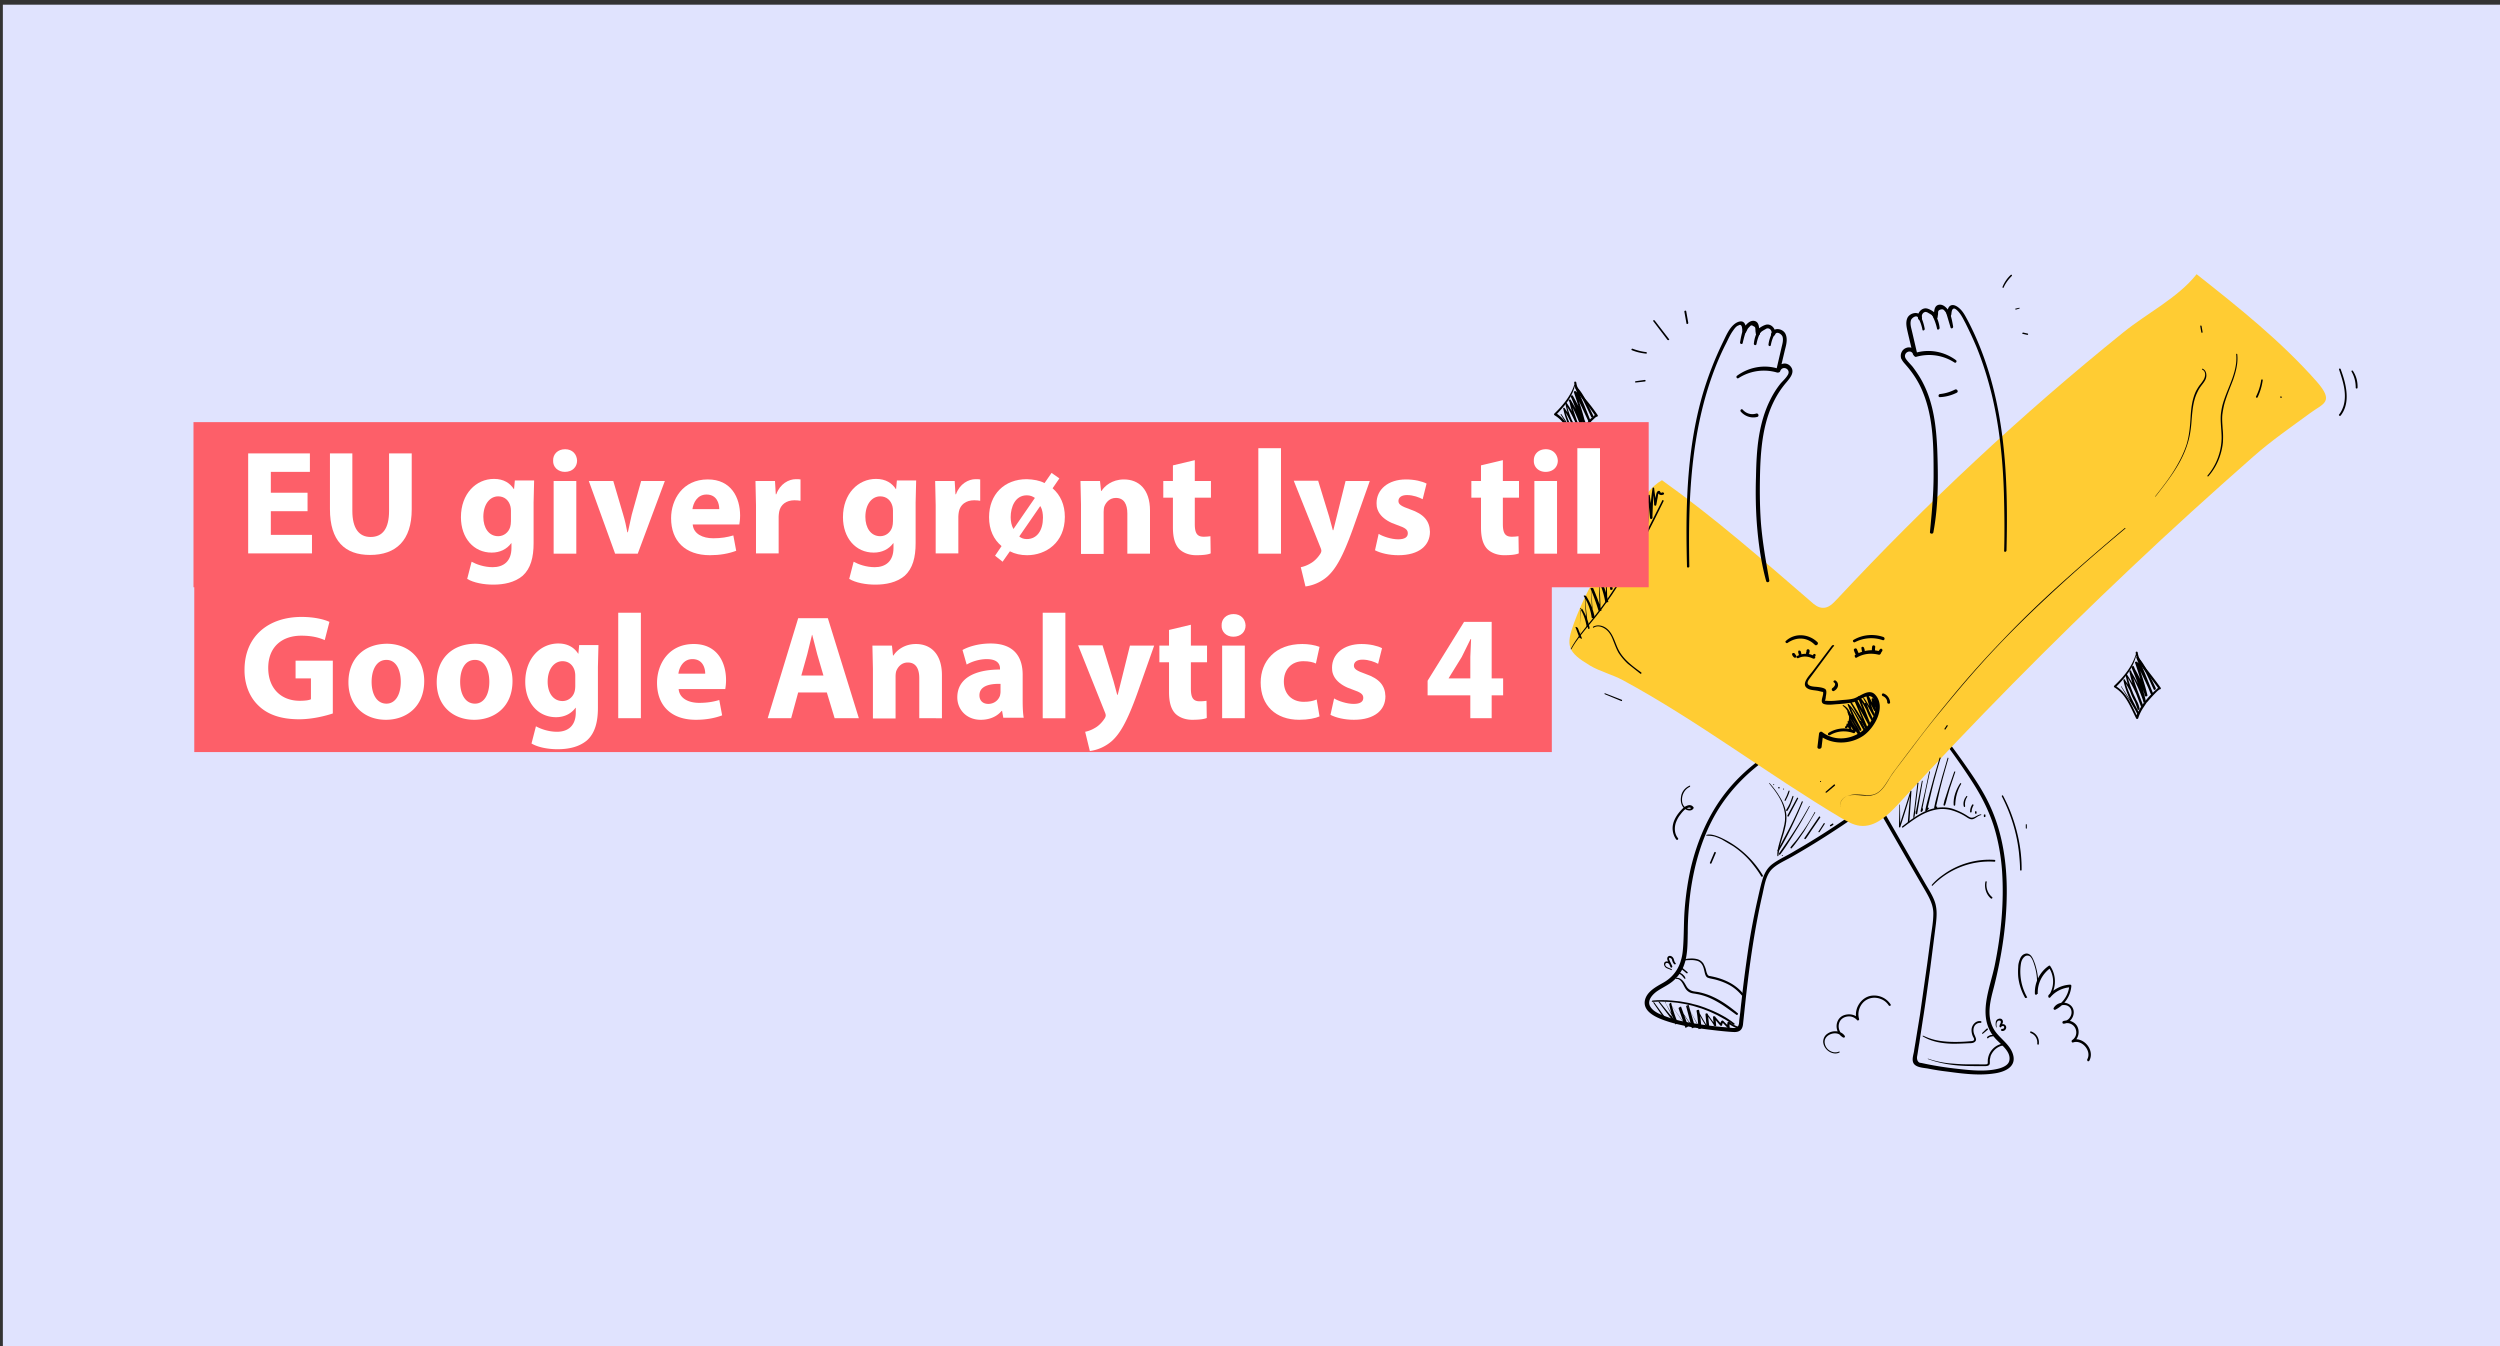 <svg xmlns="http://www.w3.org/2000/svg" viewBox="0 0 960 517" xmlns:v="https://vecta.io/nano"><rect x="0" y="0" width="960" height="517" fill="#333333" stroke="none"/><path fill="#e0e3fe" d="M1.1 1.8h960v515.6H1.1z"/><path d="M736.7 272.3c7.6 9.2 15 19 21.4 29.1 3.2 5.1 5.8 10.4 7.6 16.1 1.7 5.6 2.7 11.3 3.1 17.1.8 12-.4 24.2-2.8 36-1.8 8.9-6.9 19.6-.2 27.7 2 2.5 6.5 5.2 5.8 8.9-.3 1.7-2.1 2.5-3.6 3-5.2 1.5-11.3.8-16.6.2-4.5-.5-9-1.2-13.5-2.2-.2 0-.5-.1-.7-.1-1-.4-1.2-1.6-1-2.6.3-1.6.5-3.3.8-4.9l1.4-9.2c1-6.2 1.8-12.4 2.7-18.7l2.3-18c.3-2.7.5-5.3-.3-8-.8-2.6-2.4-5-3.8-7.4l-18.7-32.5-4.7-8c-.4-.7-1.5-.1-1.1.7l19.5 33.9 5 8.6c1.6 2.8 3.1 5.5 3.1 8.8 0 3.1-.6 6.2-1 9.2l-1.3 9.8-2.8 19.7-1.6 9.8c-.2 1.4-.5 2.9-.7 4.3-.2 1.3-.8 2.9-.4 4.2.6 2.1 3.8 2.2 5.6 2.5 2.5.5 5 .9 7.6 1.2 5.9.8 12.1 1.6 18 .7 3.7-.5 8.4-2.3 7.3-6.9s-6-6.8-7.9-10.9c-2.3-4.8-.9-10.2.4-15.1 3-11.8 4.9-23.9 5-36.1.1-11.7-1.6-23.5-6.6-34.1-2.6-5.6-6.1-10.7-9.6-15.7a265.2 265.2 0 0 0-11-14.6c-1.9-2.4-3.9-4.8-5.8-7.1-.6-.6-1.3.1-.9.6h0zm-17.2 4.8c-10.8-.3-21.4 2.5-31.1 7.1-9.8 4.7-18.8 11.4-25.6 20-6.7 8.5-11 18.5-13.5 29-1.2 5.3-2 10.8-2.4 16.2-.4 5.2-.2 10.4-.7 15.6-.5 5.3-2.7 9.6-7.4 12.3-2.8 1.6-6.6 3.5-7.2 7.1-.7 4.8 6.1 7 9.6 8.1 6.1 1.8 12.4 2.6 18.7 3.3 1.9.2 3.8.4 5.8.5 2.1.1 3.3-.7 3.6-2.8l1.1-10.3c1.5-13.4 3.4-26.7 6.4-39.8.7-3.1 1.2-6.9 3.3-9.3 2-2.2 5.2-3.5 7.8-5a301.35 301.35 0 0 0 17.1-10.5c2.8-1.8 5.5-3.7 8.2-5.6.7-.5 0-1.6-.7-1.1-5.3 3.6-10.6 7.2-16 10.5-2.7 1.7-5.5 3.3-8.2 4.9-2.5 1.5-5.3 2.7-7.7 4.5-2 1.5-3.1 3.6-3.8 5.9-.9 3-1.5 6.1-2.2 9.1-1.4 6.4-2.6 12.8-3.5 19.2-.9 6.2-1.7 12.4-2.4 18.7-.2 1.5-.3 3-.5 4.5l-.3 2.4c-.1 1 0 2.1-.8 2.8-.8.6-2.1.3-3 .2a148.23 148.23 0 0 1-16.3-2.1c-3-.5-5.9-1.3-8.7-2.4-1.9-.7-4.3-1.7-5.4-3.6-1.4-2.3 1-4.8 2.8-6 2.1-1.4 4.5-2.4 6.4-4.2 1.5-1.4 2.7-3.1 3.5-5 1.7-4.1 1.6-8.6 1.7-13 0-5.4.4-10.9 1.1-16.2 1.5-10.5 4.5-20.9 9.9-30.1 10.9-18.4 31.7-31 52.8-33.6 2.5-.3 5-.4 7.5-.4.7.1.7-.9.1-.9h0z"/><path fill="#fc3" d="M695.4 231c1.3 1.2 2.8 2.4 4.6 2.4 2.2.1 3.9-1.7 5.4-3.3 34.2-36.7 70.9-71 110-102.5 9-7.3 20.9-13.2 28.1-22.3 16.2 12.8 32.4 25.7 46.1 41.2 7 8 2.5 8.4-2.6 12.2-7.2 5.3-14.8 10.5-21.8 16.7-15.9 14-31.6 28.2-47 42.8-30.8 29.1-60.5 59.2-89.2 90.5-4 4.3-8.9 9.1-14.8 8.4-2.6-.3-4.9-1.7-7.2-3-28.2-16.8-55-37.3-83.8-52.9-4.1-2.2-8.7-3.3-12.6-5.6-8.7-5.2-9.4-7.6-6.2-16.3 5.6-15.4 15.7-30.4 24.3-44.2 2.5-4.1 5.3-8.3 9.5-10.7 20.3 14.5 38.3 30.3 57.2 46.6z"/><path d="M703.4 248l-7.3 9.7c-1.1 1.5-4.7 4.9-2.1 6.6 1 .7 2.4.7 3.6.9.8.1 1.6.4 2.4.5a.76.76 0 0 1 .4.2c-.6-.3-.3-.2-.3.3 0 1.4-1.5 3.7.5 4.2 1.5.4 3.3.1 4.9 0 1.8-.1 3.7-.3 5.5-.6 2.2-.3 3.8-1.9 5.9-2.4 1.4-.3 2.2.1 2.8 1.5.3.8.5 1.6.5 2.5 0 1.9-.7 3.7-1.6 5.3-3.7 6.5-12.7 9.2-18.9 4.4-.6-.4-1.2.2-1.2.7l-.6 5c-.1 1 1.5 1 1.6 0l.6-5-1.4.6c4.8 3.7 11.7 3.5 16.7.2 4.3-2.9 9-10.9 4.8-15.7-2.4-2.8-5.8.5-8.3 1.3-1.4.4-3 .5-4.4.6-2 .2-4.1.5-6.1.3-.2 0-.7 0-.8-.1.3.3.5-1.1.5-1.4.1-.7.5-2.3-.1-2.9s-2.2-.8-3-.9c-.9-.1-1.9-.1-2.8-.4-2.1-.8-.6-2.4.1-3.4l8.7-11.7c.8-.4-.1-.9-.6-.3h0zm-17-1.1c3.4-2.4 7.5-2.3 10.5.7.6.6 1.6-.4 1-1-3.3-3.2-8.6-3.7-12.1-.5-.5.3.1 1.1.6.8h0zm25.9-.3c3.3-1.7 7.1-2 10.6-.8.8.3 1.1-.9.3-1.2-3.8-1.3-8-.9-11.4 1.1-.6.3-.1 1.2.5.9h0zm.7 5.9c2.6-1.5 5.4-1.8 8.4-1.1.3.1.7-.1.8-.5.1-.3-.1-.7-.4-.8-3.1-.9-6.5-.3-9.3 1.3-.3.2-.4.5-.2.8.1.4.4.5.7.3h0zm-22.4.2c1.8-.9 3.8-.7 5.6.2.3.1.6 0 .8-.2.1-.3.1-.6-.2-.7-2.1-1.3-4.6-1.2-6.7-.1-.6.2-.1 1.1.5.8h0z"/><path d="M711.9 249.7c.2.6.4 1.2.8 1.8.4.7 1.5.1 1.1-.6-.3-.5-.5-1-.7-1.5-.1-.3-.4-.5-.7-.4-.4.1-.6.4-.5.7h0zm2.9-.7c.1.5.1.9.3 1.4s1.1.5 1-.1c0-.5-.1-1-.3-1.5-.1-.3-.4-.5-.7-.4-.2 0-.4.3-.3.6h0zm4.1-.6c-.1.5-.1 1-.1 1.5a.65.65 0 0 0 .6.6.65.65 0 0 0 .6-.6h0c0-.5 0-1 .1-1.5a.65.65 0 0 0-.6-.6c-.4 0-.6.3-.6.6h0zm3 .9c-.2.3-.4.5-.6.8s-.1.7.2.8c.3.2.7.1.8-.2.2-.2.3-.5.5-.7.1-.3.1-.6-.2-.8-.2-.2-.5-.1-.7.1h0zm-33.7 2.2c.2.4.5.8.8 1 .2.1.5.1.7-.1s.1-.5 0-.7h0c0-.1-.1-.1-.1-.2l-.2-.2h0s0-.1-.1-.1c0-.1-.1-.2-.1-.2-.2-.3-.5-.3-.8-.2-.2.1-.3.4-.2.7h0zm2.3-1.1c.1.5.2.9.4 1.4.2.2.5.3.7.2.1-.1.2-.2.2-.4 0-.5-.2-1-.3-1.4-.1-.3-.4-.4-.7-.4-.2 0-.3.3-.3.6zm3.2-.5c0 .2 0 .4-.1.6-.2.3-.1.6.2.8s.6.1.8-.2c0 0 0-.1.1-.1.1-.3.2-.7.2-1.1a.65.65 0 0 0-.6-.6c-.4 0-.6.3-.6.6h0zm3 2.3c.3 0 .5-.3.5-.6a.47.47 0 0 0-.5-.5c-.3 0-.5.3-.5.6a.47.47 0 0 0 .5.5zm7.6 9.9c.9.6 0 1.7-.6 2.1-.3.2-.4.6-.2.9s.6.4.8.2c.8-.4 1.4-1.2 1.5-2a2.03 2.03 0 0 0-1-2c-.2-.1-.5 0-.7.2-.1.2 0 .5.2.6h0zm-1.6 20.2c2.7-1.6 6-1.9 9-.8.7.3 1-.9.3-1.1a11.26 11.26 0 0 0-9.8 1c-.3.2-.3.5-.2.8.1.1.4.2.7.1h0zm20.3-15c1 .4 1.7 1.3 1.7 2.4 0 .7 1.2.7 1.1 0-.1-1.5-1.1-2.9-2.5-3.4-.7-.2-.9.8-.3 1h0zm7.7 50.5c3.6-2.7 7.3-5.6 11.8-6.7 2.2-.6 4.5-.6 6.8 0 2.1.6 4.1 1.5 5.9 2.7.9.6 1.8 1.1 2.8.6.9-.4 1.7-1.2 2.7-1.4.2 0 .1-.3 0-.3-.9.1-1.6.6-2.4 1-.4.2-.8.3-1.2.3-.6 0-1.1-.4-1.6-.7-1.8-1.2-3.8-2.1-5.9-2.8-4.4-1.2-8.9 0-12.7 2.3-2.3 1.3-4.3 2.9-6.4 4.5-.3.3 0 .6.2.5h0z"/><path d="M729.4 308.9l-.2 8.6c0 .3.4.3.5.1l1.1-3.4 1.1-3.5 2.1-6.9h-.4l-1 11.9c0 .4.5.4.6 0l.8-11.9c0-.2-.3-.2-.4 0l-2.2 6.9-1.1 3.4-1.1 3.5.5.1-.1-8.6c0-.1-.1-.1-.1-.1-.1-.2-.1-.2-.1-.1zm6.9-8.2l-.8 6.6-.4 3.4c-.1 1.1-.4 2.2-.4 3.2 0 .1.1.2.2.2s.2-.1.2-.2c.3-1 .3-2.2.4-3.3l.4-3.3.8-6.7c-.1 0-.4 0-.4.1h0z"/><path d="M738 299.9l-2.4 12.4.6.1c0-.2 0-.5-.1-.7 0-.3-.5-.4-.5 0v.7c0 .3.5.4.6.1l2.1-12.5c.1-.2-.3-.3-.3-.1h0zm2.8-3.5l-1.6 7.5-1.7 7.5c0 .2.1.4.2.4s.2 0 .3-.1c.3-.3.5-.7.4-1.1 0-.4-.6-.4-.6 0 0 .2-.1.5-.3.6l.5.3 1.5-7.6 1.6-7.6c.1-.1-.3-.2-.3.1h0zm4-5.4c-1.6 5.2-3 10.3-4.4 15.6-.4 1.5-.8 3-1.1 4.5-.1.3.3.6.6.3l.7-.8c.1-.1.1-.3 0-.4s-.3-.1-.4 0l-.8.7.6.3c1.2-5.3 2.4-10.5 3.9-15.7.4-1.5.9-3 1.3-4.4.1-.2-.3-.3-.4-.1h0zm3.1 0c-1.5 4.9-2.9 9.9-4.2 14.9-.4 1.4-.7 2.8-1 4.3 0 .2.1.3.2.4.4.1.8-.1 1-.5.2-.3-.3-.6-.5-.3-.1.1-.2.2-.3.2l.2.4 1.7-7.5c.6-2.5 1.3-5 2-7.5l1.2-4.2c0-.1 0-.2-.1-.2-.1-.1-.1-.1-.2 0h0zm2.5 5.4l-2.2 6.3-1 3.1c-.4 1.1-.7 2.1-.9 3.2 0 .2.1.3.2.4.2 0 .3-.1.4-.2.4-1 .6-2.2.9-3.2l.9-3.2 2.1-6.3c.2-.3-.3-.4-.4-.1h0zm2.3 4.4c-1.6 2.4-2.7 5.4-2.5 8.3 0 .2.2.3.3.3.2 0 .3-.1.3-.3.1-2.9.8-5.6 2.3-8.1.1-.2-.3-.4-.4-.2h0zm2.4 4.9c-.9 1.1-1.4 2.6-1 4 .1.3.6.2.5-.1-.2-1.3.1-2.6.8-3.6.2-.2-.1-.5-.3-.3h0zm2.2 3.3c-.5.8-.8 1.7-.8 2.7 0 .2.1.3.3.3.1 0 .3-.1.3-.3 0-.9.3-1.7.7-2.4.1-.1 0-.3-.1-.4s-.3 0-.4.1h0 0zm1.1 2.9v.3c0 .2.2.3.3.3h.1c.1 0 .1 0 .1-.1l.1-.1v-.2-.3c0-.2-.1-.3-.3-.3h-.1c-.1 0-.1 0-.1.1l-.1.1c.1.1 0 .2 0 .2h0zm3.4 1.1v.5c0 .1 0 .2.1.2.1.1.3.1.4 0s.1-.1.1-.2v-.5c0-.1 0-.2-.1-.2-.1-.1-.3-.1-.4 0-.1 0-.1.1-.1.2h0zm-82.4-12.1c2.4 2.9 4.8 6.1 5.7 9.9.5 1.9.5 3.9.1 5.8s-.9 3.8-1.5 5.6c-.6 2.1-1.3 4.2-1.2 6.4 0 .1.1.2.2.2s.2-.1.2-.2c.2-2 .6-4 1.2-5.9s1.2-3.8 1.6-5.8c.4-1.9.4-3.8 0-5.6s-1.2-3.6-2.2-5.2c-1.1-1.9-2.4-3.6-3.9-5.3-.1-.3-.3-.1-.2.1h0z"/><use href="#B"/><path d="M691.9 307.8c-2.1 5-4.5 9.9-7.1 14.6-.7 1.4-1.5 2.7-2.2 4-.1.1 0 .3.1.4s.3 0 .4-.1c2.8-4.7 5.2-9.7 7.4-14.6l1.8-4.2c-.1-.2-.4-.3-.4-.1h0zm2.8 1.8c-2.7 4.9-5.7 9.7-8.9 14.3l-2.7 3.9c-.2.3.3.6.5.3 1.7-2.2 3.2-4.6 4.7-7s3-4.8 4.3-7.2c.8-1.4 1.6-2.8 2.3-4.2.2-.1-.1-.3-.2-.1h0zm2.1 2.3a79.19 79.19 0 0 1-4.2 6.9l-2.4 3.3c-.8 1.1-1.8 2.1-2.6 3.2-.2.3.2.7.4.4.9-1 1.7-2.1 2.5-3.2l2.3-3.3 4.2-7.1c.1-.3-.1-.4-.2-.2h0zm1.7 1.7l-2.8 4.1-2.8 4.1c-.2.3.3.6.5.3 1-1.3 1.8-2.7 2.8-4.1l2.8-4.1c0-.3-.4-.5-.5-.3h0zm1.8 2.6l-2 3.1c-.2.2.2.4.4.2l2-3.1c.1-.3-.3-.5-.4-.2zm3.3.1l-.8.5c-.1 0-.1.1-.1.2v.2c0 .1.1.1.2.1h.2l.8-.5c.1 0 .1-.1.1-.2 0-.2 0-.3-.2-.4 0 0-.1 0-.2.1h0zm-13.6-9.8l-3.6 6.6c-.2.4.3.7.5.3l3.5-6.6c.3-.4-.2-.7-.4-.3h0z"/><path d="M688.3 305.8l-1 2.7c-.4.9-.9 1.7-1.4 2.5-.1.1 0 .3.1.4s.3 0 .4-.1c.5-.8 1-1.7 1.3-2.6.4-.9.7-1.8 1-2.8 0-.1 0-.2-.2-.3-.1 0-.2.1-.2.2h0zm-1.5-2.1c-.4 1.2-.9 2.4-1.5 3.5-.1.1 0 .3.1.3.1.1.2 0 .3-.1.6-1.1 1.2-2.4 1.5-3.6 0-.1 0-.2-.1-.2-.2 0-.3 0-.3.1h0z"/><use href="#B" x="0.5" y="-25.5"/><path d="M683.1 302.8c.1 0 .3-.1.3-.3 0-.1-.1-.3-.3-.3-.1 0-.3.1-.3.3.1.2.2.3.3.3z"/><use href="#B" x="-3.3" y="-27.2"/><path d="M706.6 309.7c-.2-1.2.4-2.4 1.3-3.2 1-.9 2.4-1.2 3.7-1.2 2.1-.1 4.3.4 6.4.2 4.1-.2 6.1-4.2 8-7.3 1.4-2.1 3-4.1 4.5-6.1l5-6.6a320.95 320.95 0 0 1 10.2-12.9c6.8-8.3 13.8-16.5 21.2-24.3 7.2-7.6 14.8-14.9 22.5-22s15.6-14 23.7-20.8c1-.8 2-1.7 3-2.5.2-.1-.1-.4-.2-.2-8.1 6.8-16.2 13.8-24.1 20.9s-15.6 14.5-22.9 22.2c-7.5 7.8-14.6 15.8-21.4 24.2-7 8.5-13.6 17.3-20.2 26.1-1.3 1.7-2.3 3.6-3.5 5.3s-2.6 3.2-4.7 3.7c-.9.1-1.9.2-2.8.1-1.2-.1-2.4-.2-3.5-.2-2.1 0-4.4.4-5.6 2.3-.5.7-.7 1.6-.6 2.5-.1 0 .1-.1 0-.2h0zm121.1-119c4.6-5.9 9.4-11.9 11.9-19 .6-1.7 1.1-3.5 1.4-5.3a49.54 49.54 0 0 0 .6-5.4c.3-3.5.6-7.2 2.2-10.4.4-.9.9-1.7 1.5-2.5s1.3-1.6 1.7-2.6c.5-1.3.3-3.3-1.2-3.9-.2-.1-.3.2-.2.3 1.6.7 1.3 2.7.6 3.9-.5.8-1 1.5-1.6 2.2-.5.7-.9 1.4-1.3 2.1-1.5 3.1-1.9 6.6-2.1 9.9-.2 3.6-.5 7.1-1.5 10.5-1.1 3.5-2.8 6.8-4.7 9.9-2.2 3.6-4.8 6.9-7.4 10.2 0 .1.1.2.1.1h0zm17.2-65.4l.4 2.3c0 .1.2.2.3.2s.2-.2.2-.3l-.4-2.3c0-.1-.2-.2-.3-.2-.2 0-.2.2-.2.3zm13.8 10.7c.6 6.2-2.7 11.8-4.6 17.4-.5 1.4-.9 2.9-1.1 4.3-.3 1.6-.3 3.3-.2 4.9.1 1.9.3 3.7.3 5.6-.1 5.3-2 10.4-5.4 14.4-.2.2.1.5.3.3 3.2-3.6 5.1-8.2 5.6-13 .1-1.8.1-3.5-.1-5.3-.1-1.8-.3-3.6-.1-5.5.2-1.5.5-3.1.9-4.5.9-3 2.1-5.8 3.2-8.7 1.1-3.2 2-6.5 1.6-9.9-.1-.2-.4-.2-.4 0h0zm9.6 9.9c-.3 2.2-1 4.4-2 6.4a.34.34 0 0 0 .6.3c1-2.1 1.7-4.4 2-6.7 0-.2-.5-.3-.6 0zm7.6 6.9c.1 0 .3-.1.3-.3 0-.1-.1-.2-.3-.3-.1 0-.3.1-.3.3 0 .1.1.2.3.3zM747.1 280l.8-1.2c.1-.1 0-.3-.1-.3-.1-.1-.3 0-.3.1l-.8 1.2c-.1.1 0 .3.1.3.1.1.2.1.3-.1h0zm-39.4-8.9c1.2.9 2.1 2.2 2.3 3.7s-.3 3.1-1.4 4.2c-.4.4.2.9.6.6 1.2-1.3 1.8-3.1 1.5-4.9-.3-1.7-1.3-3.1-2.8-3.9-.3-.2-.4.1-.2.3h0z"/><path d="M709.1 278.3c.4.7.8 1.4 1.4 2.1.2.3.6 0 .5-.3-.2-1-.6-1.9-.9-2.9l-.5.2c.9 1.1 1.6 2.3 2.4 3.5.2.3.8.1.7-.3-.5-1.4-1.1-2.7-1.8-4l-.6.4 3.3 5.3c.1.2.4.2.5.1.1 0 .1-.1.1-.1.4-.7-.1-1.6-.4-2.2-.4-.8-.8-1.5-1.3-2.2-.9-1.5-1.9-2.9-2.4-4.6l-.5.3c1.7 2.2 3.2 4.5 4.6 6.9l.6-.4-2.5-4.7-2.3-4.9-.4.2c2.7 2.7 4 6.5 6 9.7.1.2.4.2.6.1s.2-.4.1-.5l-1.5-3c-.2-.4-.8-.1-.6.4.5 1 .9 2 1.4 3l.7-.4c-2.3-3.1-3.6-6.9-6.4-9.6-.2-.2-.5 0-.4.2.7 1.7 1.3 3.4 2 5 .8 1.7 1.7 3.3 2.6 4.9.1.2.3.2.5.1s.2-.3.1-.5c-1.4-2.4-3-4.7-4.7-6.9-.2-.3-.7-.1-.6.2.4 1.5 1.3 2.9 2.1 4.2.4.7.8 1.3 1.2 2 .2.4.4.7.5 1.1.1.3.4.8.2 1.1h.7c-1.1-1.8-2.3-3.5-3.4-5.3-.1-.2-.3-.2-.5-.1s-.2.3-.1.5c.6 1.3 1.2 2.6 1.7 3.9l.6-.4c-.8-1.2-1.6-2.4-2.5-3.4-.2-.3-.6.1-.4.3.4.9.5 1.9.8 2.8l.5-.3c-.5-.6-1-1.2-1.4-1.8-.1-.1-.2-.1-.3-.1 0 .1-.1.3 0 .4h0zm-74.6 106.4c8.6-.5 17.2 1.2 24.9 5.1 2.1 1.1 4.2 2.3 6.2 3.7.3.2.7-.3.4-.5-3.4-2.7-7.4-4.6-11.4-6.1-4.1-1.5-8.4-2.4-12.7-2.7-2.4-.2-4.9-.2-7.3 0-.4.1-.4.6-.1.5h0z"/><path d="M634.9 385.1l4.1 6c.2.3.8 0 .5-.3l-4.3-5.9c-.1-.2-.4 0-.3.2h0zm2-.3l5.3 7c.2.3.7-.1.5-.4l-.9-1.4c-.1-.2-.6-.1-.4.2a11.94 11.94 0 0 0 .8 1.6l.6-.3-5.5-6.8c-.2-.3-.5-.1-.4.1h0z"/><path d="M639.4 384.9l4.1 8c.2.4.8.1.7-.3-1-2.5-1.9-5-2.5-7.6l-.5.2 6.3 9c.2.3.8.1.7-.3l-2.7-7.4-.6.3c1.5 2.8 3.2 5.3 5.2 7.7.3.3.8 0 .7-.4l-2.4-8.3-.5.2 2.3 4.5 2.4 4.4c.1.2.4.2.5.1s.2-.2.2-.3a40.62 40.62 0 0 0-.9-7l-.6.3c1.1 2.4 2.4 4.7 3.9 6.9.2.3.8.2.7-.2l-.6-5.5-.6.3c1.1 1.4 2.2 2.9 3.1 4.4.2.3.8.2.7-.2l-.3-3.3-.7.3c.8 1.1 1.7 2.1 2.6 3.1.2.2.4.2.6 0 0 0 .1-.1.1-.2.1-.5.3-.9.5-1.3l-.6.1 2.3 2.4c.2.2.4.1.6 0 .1-.1.1-.2.1-.4-.1-.6-.1-1.1.1-1.7l-.7.2c1.2 1 2.6 1.7 4.2 2.2.2 0 .4-.1.4-.3s-.1-.4-.3-.4c-1.4-.4-2.7-1.1-3.8-2-.2-.2-.4-.1-.6 0 0 0-.1.1-.1.2-.2.7-.2 1.4-.1 2.1l.7-.4-2.3-2.3c-.2-.2-.4-.1-.6 0l-.1.1c-.3.5-.5 1-.6 1.5l.7-.2-2.6-3.1c-.2-.1-.4-.1-.6 0-.1.1-.1.2-.1.3l.3 3.3.7-.2-3.2-4.4c-.2-.3-.7-.2-.7.2l.5 5.5.7-.2c-1.5-2.2-2.8-4.5-4-6.8-.2-.4-.7-.1-.6.3.4 2.3.6 4.6.7 6.9l.7-.2-2.5-4.3-2.4-4.4c-.1-.3-.6-.1-.5.2l2.2 8.4.7-.4c-2-2.3-3.8-4.8-5.2-7.5-.2-.3-.7-.1-.6.3l2.6 7.4.7-.3c-2.2-3-4.4-5.9-6.4-8.9-.1-.1-.2-.2-.4-.1-.1.1-.1.2-.1.3.5 2.6 1.3 5.2 2.4 7.7l.6-.4-4.4-7.8c0-.7-.3-.5-.2-.3h0zm6.5-16c.4 0 .9 0 1.3-.1.5-.1 1-.1 1.5-.1 1-.1 1.9 0 2.8.2s1.6.7 2.1 1.5.7 1.7.9 2.6c.2.8.4 2 1.2 2.4.5.2.9.3 1.4.4l1.4.3c1.9.5 3.6 1.1 5.3 2 1.9 1 3.6 2.4 5 4.1.4.4 1-.2.6-.6-2.5-3.1-6-5-9.8-6.1-1-.3-2-.5-3-.7-.3 0-.5-.1-.7-.3s-.3-.4-.4-.7c-.2-.4-.3-.9-.4-1.3-.2-.9-.6-1.7-1-2.5-.5-.7-1.2-1.3-2.1-1.6-1-.3-2.1-.4-3.2-.3-.5 0-1.1.1-1.6.2-.5 0-1.1.2-1.6.3-.1 0-.2.2-.1.3.3-.1.3 0 .4 0h0z"/><path d="M643.7 375.9c1.9-.1 2.6 2.2 3.4 3.5.4.7 1 1.3 1.8 1.7s1.7.4 2.6.6c3.7.6 7 2.3 10.1 4.3 1.8 1.2 3.4 2.4 5.2 3.7.3.2.8-.3.5-.6-2.9-2.4-6-4.7-9.5-6.3-1.7-.8-3.5-1.4-5.4-1.8-.9-.2-1.8-.2-2.7-.5-.8-.3-1.6-.9-2-1.6-.5-.8-.9-1.7-1.6-2.4-.6-.6-1.4-1.1-2.3-1-.4 0-.5.5-.1.4h0zm94.7 22.1c3.5 2.1 7.5 2.7 11.5 2.8 2.1 0 4.1-.1 6.1-.2.8 0 1.8 0 2.4-.6.8-.7.2-1.6-.1-2.4-.5-1-.7-2.3-.2-3.4.4-.9 1.4-1.5 2.4-1.4.5 0 .5-.7 0-.7-1.8-.2-3.2 1.4-3.4 3-.1 1 .1 2 .5 2.9.2.4.6.9.4 1.4-.2.3-.8.4-1.1.4-2 .2-4 .3-6 .3s-4-.1-5.9-.4c-2.2-.3-4.4-1-6.5-2-.1 0-.2 0-.2.1s0 .2.1.2h0zm2 8.7c4.6 1.7 9.3 2.4 14.1 2.6 2.4.1 4.9.1 7.4.1.9 0 2.1 0 2.2-1.1v-1.4l.3-1.4c.8-2 2.5-3.6 4.6-4 .4-.1.2-.7-.2-.7-2.8.6-4.9 2.8-5.4 5.6-.1.4-.1.8-.1 1.2v.7c-.1.3-.4.4-.7.4-1.2.1-2.4 0-3.6 0h-3.6c-2.4 0-4.7-.2-7.1-.4a37.02 37.02 0 0 1-8-1.8s-.1.1.1.2h0zm21.1-9.8l1.8-1.5c.1-.1.1-.3 0-.4s-.3-.1-.4 0c-.6.5-1.1 1.1-1.7 1.6-.1.1-.1.3 0 .4 0 0 .2 0 .3-.1h0zm1.9 1.8h0s.1 0 .1-.1l.1-.1c.1-.1.2-.1.3-.2.2-.1.3-.2.5-.2.4-.1.8-.2 1.2-.2.1 0 .2-.1.2-.2s-.1-.2-.2-.2c-.5-.1-.9-.1-1.4 0l-.6.3c-.1.1-.2.1-.3.2l-.1.1c-.1 0-.1.1-.1.1-.1.1.1-.1 0 0s-.1.3 0 .4.2.2.3.1h0zm-118.8-24.9c.4.2.9.5 1.2.8.2.2.4.4.5.6h0l.1.1.2.2c.1.1.2.2.2.3.2.2.5 0 .4-.2-.1-.3-.2-.5-.4-.8l-.6-.6c-.4-.4-1-.6-1.5-.8-.1 0-.3 0-.3.2 0 0 .1.2.2.2zm1.2-1.6l1.8 1.5c.1.1.3.1.4 0s.1-.3 0-.4l-1.8-1.5c-.1-.1-.3-.1-.4 0-.1.2-.1.3 0 .4zm-3.9 0c-.5-.3-1.1-.5-1.7-.8-.4-.2-.9-.7-.7-1.2.1-.5.7-.5 1.1-.3.5.3.7.9.9 1.4l.7-.2-1-2.1c-.1-.2-.6-1.2 0-1.2.2 0 .4.2.6.3a1.08 1.08 0 0 1 .3.7c.2.6.4 1.1.9 1.5.3.2.7-.3.4-.5-.5-.4-.5-1.2-.8-1.8s-1-1.1-1.7-.9c-.8.3-.8 1.2-.5 1.8.2.4.4.8.5 1.2l.6 1.3c.2.4.8.1.6-.4-.3-.7-.6-1.4-1.3-1.7-.6-.2-1.4-.2-1.7.4s0 1.3.5 1.8c.6.5 1.5.6 2.1 1 .3.1.4-.2.2-.3h0z"/><path d="M766.7 394.4c-.1-.7-.2-2 .6-2.4.1-.1.3-.1.4-.1h.2c.1 0 .1 0 .2.1.1 0 .2.1.2.2v.5c-.2.5-.5.9-.5 1.4 0 .2.1.3.3.4.2 0 .3 0 .4-.2 0 0 .1-.1 0-.1 0 0 .1 0 .1-.1h0c.1 0 .1 0 .2-.1-.1 0 0 0 .1 0h.1.1.1.1 0s.1 0 .1.1h0s.1 0 .1.1h0l.1.1v.2c0 .1-.1.2-.1.3-.1.2-.3.3-.6.3-.2-.1-.4.1-.5.3s.1.4.3.5c1.1.2 2.1-1 1.5-2-.4-.7-1.3-.8-2-.4l-.3.3.7.2c0-.5.4-.9.5-1.4a1.3 1.3 0 0 0-.5-1.3c-.4-.2-.9-.2-1.3 0a1.44 1.44 0 0 0-.9 1.1c-.1.7-.1 1.3.1 2 0 .2.3.2.2 0h0zm-111.3-73.5c1 0 2 .1 2.9.3 1 .3 1.9.7 2.8 1.1l4.4 2.6c2.8 1.9 5.4 4.2 7.5 6.9 1.2 1.5 2.3 3 3.3 4.7.1.2.3.2.5.1s.2-.3.1-.5c-3.7-6.1-9-11-15.4-14.1a18.77 18.77 0 0 0-3-1.2c-1-.3-2.2-.5-3.2-.2-.1 0-.1.1-.1.2.1.1.1.1.2.1h0zm86.7 19.2c6.2-6.4 14.9-9.8 23.8-9.2.4 0 .4-.7 0-.7-6.9-.5-14.1 1.6-19.7 5.7-1.6 1.1-3.1 2.4-4.4 3.9-.1.2.2.5.3.3zm20.3-1.5c-.5 2.3.3 4.9 2.1 6.4.3.3.8-.2.5-.5-1.7-1.4-2.5-3.6-2.1-5.8.1-.3-.4-.4-.5-.1h0zm-104.1-11.3l-1.7 4c-.1.3.4.5.6.2l1.7-4c0-.3-.4-.5-.6-.2h0zm-9.6-109.9c-.5-25.5.5-51.6 9.7-75.6 1.3-3.4 2.8-6.8 4.5-10.1.8-1.6 1.5-3.2 2.5-4.6.5-.7 1.2-1.8 2.1-2.1.5-.2.7-.5 1.2.1.3.4.3 1.6.4 2 .1.6 1.1 1.1 1.4.4l.6-1.2c.2-.3.5-.6.8-.9.4-.5.8-.6 1.3-.2 1 .4.8.7.9 1.7 0 .5.1.9.2 1.4.2.8 1.5.6 1.5-.2 0-.5 1.6-1.4 2-1.6.3-.2.6-.4.9-.4 1.1-.1 1.9 1.2 1.5 2.1l1.4.4c.5-1.7 2.6-.3 2.9.7.4 1.4-.1 2.9-.4 4.2l-2 8.6c-.1.4.2.8.6.9s.8-.1.9-.5c.9-2.4 4.3-.7 2.9 1.5-.7 1.2-1.8 2.2-2.7 3.2a33.88 33.88 0 0 0-4.1 6.5c-2.2 4.4-3.5 9.2-4.3 14.1-.8 5.1-1 10.2-1.1 15.3-.2 6.3-.1 12.6.4 18.9.6 7.1 1.6 14.2 3.5 21.1.2.8 1.4.5 1.2-.3-1.3-7.3-2.6-14.6-3.2-22-.5-6.8-.5-13.6-.3-20.5.4-11.9 2-24.1 10.1-33.5 1.5-1.8 3.5-4.1 1.4-6.3-1.8-1.8-4.5-.7-5.3 1.5l1.4.4 1.9-8c.5-1.9 1.1-4.1.3-6-.9-2.3-4.8-3-5.6-.2-.3.9 1.1 1.3 1.4.4.8-2-1.3-4.5-3.4-3.9-1.2.3-4 1.9-3.9 3.4l1.5-.2c-.3-1.6.1-4.4-2.2-4.7-1.9-.2-3.6 2-4.3 3.6l1.4.4c-.1-1.1-.2-2.7-1-3.4-.9-.8-2.3-.2-3.1.3-2.5 1.7-3.7 4.9-5 7.5a129.91 129.91 0 0 0-7.7 19.9c-3.9 13.5-5.5 27.5-6 41.4-.3 8.2-.2 16.4 0 24.6-.1.6 1 .6.9-.1h0zm61.7 52.3l6.4 10.9c.2.3.8.1.7-.3-1.6-3.9-3.3-7.8-5-11.6l-.4.5a1.21 1.21 0 0 1 .7.7c.2.4.4.8.7 1.2.5.8.9 1.7 1.4 2.5l2.7 5c.2.4 1 .1.8-.3l-4.3-10.7-.6.3c2.3 2.4 3.6 5.5 5 8.5l.7-.4c-1-1.8-1.8-3.8-2.4-5.8a.55.55 0 0 0-.5-.3.55.55 0 0 0-.3.5c.6 2.1 1.4 4.2 2.5 6 .3.5.9.1.7-.4-1.4-3-2.9-6.1-5.2-8.5-.2-.2-.7 0-.6.3l4.2 10.7.8-.3-3-5.4-1.5-2.7c-.4-.7-.7-1.5-1.5-1.7-.3-.1-.5.3-.4.5l4.9 11.5.6-.4-6.7-10.7c-.1-.1-.2-.1-.3-.1-.1.3-.1.4-.1.5h0z"/><path d="M715.4 267.9c.2.6.5 1.1.9 1.7.3.6.6 1.1 1 1.7l1.9 3.4c.2.4.9.1.7-.3-1-2.5-2-5.1-2.6-7.7l-.6.3 2.9 5.8c.2.5.9.1.8-.3l-.8-4.1-.4.6c-.1-.1-.1-.1-.1 0s.1.1.1.2.1.2.1.3c.1.2.2.5.3.7l.7 1.4c.2.4.8.2.8-.2 0-.8-.1-1.5-.3-2.2l-.8.3.8 1.4c.3.5 1 .1.7-.4l-.7-1.4c-.2-.5-.9-.1-.8.3.2.7.2 1.3.2 2l.8-.2-.9-1.9c-.2-.5-.4-1.1-1-1.2-.2 0-.4.2-.4.4v.1l.8 4.1.8-.3-3-5.7c-.1-.2-.3-.2-.5-.1-.1.1-.2.2-.2.4.7 2.6 1.5 5.2 2.6 7.7l.7-.3-2.1-3.3-1-1.6a15.26 15.26 0 0 0-1.1-1.6c-.1-.2-.3-.1-.3 0h0zm-47.8-122.7c4.3-2.8 9.7-3.6 14.6-2.2 1 .3 1.4-1.2.4-1.5-5.3-1.6-11.1-.5-15.6 2.8-.5.4 0 1.3.6.9h0zm1.6-13.5c.4-1.8.9-3.6 1.6-5.4.3-.8-1-1.2-1.3-.4-.6 1.8-1 3.6-1.3 5.5-.2.7.9 1 1 .3zm5.3.4a15.84 15.84 0 0 1 1.8-5c.2-.3 0-.7-.2-.8-.3-.2-.6-.1-.8.2-1 1.6-1.6 3.4-1.8 5.3-.2.7.8 1.1 1 .3h0zm5.5.4c.3-1.6.8-3 1.6-4.4.4-.7-.7-1.3-1-.6-.7 1.5-1.3 3.1-1.5 4.8-.1.6.8.9.9.2h0zm90.5 78.9c.7-28.3-.4-57.3-12.5-83.5-.9-1.9-1.8-3.8-2.8-5.6-.8-1.5-1.6-2.9-2.9-4-.8-.7-2.1-1.5-3.2-1-1.3.6-1.3 2.5-1.5 3.7l1.4-.4c-.7-1.5-2.3-3.8-4.3-3.6-2.3.3-1.9 3.1-2.2 4.7l1.5.2c0-1.5-2.7-3.1-3.9-3.4-2.2-.6-4.2 1.9-3.5 3.9.3.9 1.7.5 1.4-.4-.8-2.8-4.7-2-5.6.2-.8 1.9-.1 4.1.3 6l1.9 8 1.5-.4c-.6-1.7-2.3-2.9-4.1-2.2-1.7.6-2.5 2.5-1.9 4.2 0 0 0 .1.1.1.4.9 1.1 1.6 1.7 2.3 2.8 3.2 5.1 6.8 6.6 10.7 4 9.9 4 21.1 4 31.5 0 7.4-.7 14.6-1.4 21.9-.1.7 1.1.9 1.3.2 2-10.5 1.9-21.3 1.5-32-.4-8.7-1.4-17.5-5.4-25.3-1.1-2.2-2.5-4.3-4-6.3-.9-1.1-2-2.1-2.7-3.2-1.3-2.2 2.1-4 2.9-1.5.3.9 1.7.6 1.5-.4l-2-8.6c-.3-1.3-.8-2.8-.4-4.2.3-1 2.4-2.4 2.9-.7l1.4-.4c-.4-.9.4-2.2 1.5-2.1.3.1.7.2.9.4.4.2 2 1.1 2 1.6 0 .8 1.3 1 1.5.2.1-.4.1-.8.2-1.2.1-1-.2-1.5.9-1.9 1-.3 1.3 0 1.9.8.4.5.7 1 .9 1.5.3.8 1.3.3 1.4-.4.1-.6.1-2.2 1-2.3.6-.1 1.7 1.1 2 1.5 1 1.2 1.7 2.7 2.5 4.2 1.5 3 2.9 6 4.2 9.1 2.4 5.9 4.3 12 5.8 18.1 3 12.4 4.3 25.2 4.7 38 .2 7.3.3 14.6.1 21.9-.2.8.8.8.9.1h0z"/><path d="M751.1 138.3c-4.5-3.3-10.2-4.4-15.6-2.8-1 .3-.5 1.8.4 1.5 5-1.4 10.3-.6 14.6 2.2.6.4 1.1-.5.6-.9h0zm-1.1-12.9c-.3-1.9-.7-3.7-1.3-5.5-.3-.8-1.6-.5-1.3.4l1.6 5.4c.1.7 1.1.4 1-.3zm-5.2.4c-.2-1.9-.9-3.7-1.8-5.3-.2-.3-.6-.4-.8-.2-.3.2-.4.5-.2.8.8 1.6 1.4 3.2 1.8 5 0 .8 1.1.5 1-.3h0zm-5.7.5c-.3-1.7-.8-3.3-1.5-4.8-.3-.7-1.4-.1-1 .6.8 1.4 1.3 2.9 1.6 4.4 0 .7.9.4.9-.2zm-70.6 31.8c1.6 1.8 4 2.6 6.3 2 .8-.2.5-1.5-.4-1.3-1.9.6-3.9 0-5.2-1.5-.5-.5-1.2.3-.7.8h0zm76.5-5.6c2.2-.1 4.4-.7 6.4-1.7.8-.4.1-1.6-.7-1.2-1.8.9-3.7 1.5-5.7 1.7-.8.1-.8 1.3 0 1.2h0zM612 241c1.4-.9 3.1-.4 4.4.5 1.5 1 2.4 2.7 3 4.3.7 1.7 1.3 3.5 2.2 5a22.98 22.98 0 0 0 3.5 4.1l4.8 3.8c.3.2.6-.3.3-.5-3-2.2-6.2-4.5-8.2-7.8-1.9-3.1-2.3-7.3-5.5-9.4-1.4-.9-3.3-1.2-4.8-.3-.1.1.1.5.3.3h0z"/><path d="M603.4 249.3c2.1-3.8 5-7.1 7.7-10.4 2.8-3.3 5.3-6.8 7.8-10.4 4.9-7.3 9.1-14.9 13.2-22.7 2.3-4.4 4.5-8.8 6.7-13.3.2-.4-.4-.7-.5-.3-3.9 7.8-7.8 15.7-12.1 23.3s-9 15.1-14.5 21.9c-3 3.8-6.2 7.4-8.5 11.7-.2.2.1.3.2.2h0z"/><path d="M605 240.9l1.5 4c.1.2.5.2.5-.1-.4-3.8-.4-7.5.1-11.3l-.4.1c1.4 2.2 2.2 4.6 2.6 7.2l.6-.2c-.6-4-1.1-8-1.2-12l-.6.2c1.6 2.5 2.7 5.3 3.1 8.3.1.4.8.3.7-.1-.5-3.7-.7-7.5-.6-11.3l-.6.2c1.2 2.8 2.2 5.6 3.1 8.5.1.2.3.3.5.2.1 0 .3-.2.3-.3 0-2-.1-4.1-.2-6.1s-.2-4.1-.2-6.1l-.6.2c1.3 2.8 2.3 5.8 2.8 8.8.1.4.8.3.8-.1-.1-5.2-.4-10.4-.6-15.6l-.5.1c1.1 3.5 1.8 7 2.2 10.7.1.5.7.5.7 0l-.4-14.3-.6.1c.8 3.9 1.5 7.9 2.2 11.8.1.4.7.3.7-.1.1-5.5 0-10.9-.1-16.4l-.4.1c.4 2.1.6 4.2 1 6.3.3 2.1.6 4.2 1 6.3.1.4.7.3.7-.1 0-2.7.1-5.4.3-8.1.1-2.7.3-5.4.6-8l-.7.1 1.8 10.2c.1.4.7.3.8-.1l.1-7.7c0-.2-.2-.3-.4-.3s-.3.2-.3.3l-.1 7.7.8-.1-1.8-10.2c-.1-.4-.6-.3-.7.1-.3 2.7-.6 5.3-.7 8-.2 2.7-.2 5.4-.2 8.1l.7-.1-1.1-6.2-1.1-6.2c0-.2-.4-.2-.4.1l-.2 16.4.7-.1-2.3-11.8c-.1-.4-.6-.3-.6.1l.3 14.3.7-.1c-.6-3.6-1.4-7.2-2.4-10.7 0-.1-.2-.2-.3-.2s-.2.1-.2.3l.4 15.6.8-.1a36.64 36.64 0 0 0-3-9c-.1-.1-.3-.2-.4-.1s-.1.2-.2.3c.1 2 .1 4.1.1 6.1.1 2 .1 4.1.2 6.1l.7-.1c-.9-2.9-2-5.8-3.2-8.6-.1-.3-.6-.1-.6.2 0 1.9-.1 3.8 0 5.7s.3 3.8.5 5.6l.7-.1c-.5-3-1.7-5.8-3.3-8.4-.1-.1-.3-.2-.4-.1s-.1.1-.1.3c.1 4.1.4 8.2 1.2 12.2.1.4.7.2.6-.2-.5-2.6-1.4-5-2.8-7.2-.1-.2-.4-.2-.4.1-.6 3.8-.6 7.6-.2 11.3l.5-.1-1.6-4c-.6-.6-1-.5-.9-.3h0zm21.5-39.7a62.56 62.56 0 0 0 1.2 10.6c.1.3.7.4.7 0 .3-1.7.4-3.5.4-5.3l.1-5.3c0-.2-.2-.4-.4-.3-.2 0-.3.2-.3.3l-.2 5.3-.4 5.2.7-.1c-.8-3.4-1.3-6.9-1.5-10.4.1-.2-.3-.2-.3 0h0zm2.8-3.6l.8 10.2c0 .2.2.3.4.3s.3-.2.3-.3c.2-3.7.1-7.5.1-11.2 0-.2-.2-.3-.4-.3s-.3.2-.3.3c-.1 3.7-.2 7.5-.1 11.2l.7-.1c-.5-3.3-.8-6.7-1.2-10.1 0-.2-.3-.2-.3 0zm2-1.9c.1 2.3.3 4.6.7 6.9 0 .3.5.2.5 0 .6-1.9.5-4 .5-6v-3c0-1.1.2-2.1.4-3.1l-.6-.1.8 8.5c0 .2.2.4.5.4.2 0 .4-.2.4-.4.2-3.8.2-7.5.7-11.3l-.6.1c.3 2 .5 4.1.6 6.1 0 .4.7.6.8.1.2-.8.3-1.7.5-2.6.1-.4.1-.8.2-1.2 0-.2.1-.4.1-.5s.1-.2.2-.2l-.4-.3c.3.8 1.1 1.2 1.9.9.1 0 .2-.1.3-.1.2-.1.3-.4.1-.6-.1-.2-.4-.3-.6-.2-.3.2-.6.1-.8-.2v-.1c-.1-.2-.2-.3-.4-.3-.9-.1-1.1 1.2-1.2 1.8l-.6 3.3h.8c-.3-2-.7-4-.9-6.1 0-.3-.5-.4-.6-.1-.6 3.8-.9 7.6-.9 11.4h.9c-.3-2.9-.7-5.7-1.1-8.6 0-.3-.5-.3-.6 0-.3 1-.4 1.9-.6 2.9-.1 1-.1 2.1-.1 3.1v3.1c0 1-.2 2.1-.3 3.1l.5-.1c-.7-2.2-1-4.5-1.1-6.8.1.1.1.1 0 .2 0-.1 0-.1 0 0h0zm70.2 108.6l3.1-2.6c.1-.1.1-.3 0-.4s-.3-.1-.4 0l-3.1 2.7c-.1.1-.1.3 0 .4.1 0 .3 0 .4-.1h0zm-2.4-4c.1 0 .2-.1.2-.2s-.1-.2-.2-.2-.2.1-.2.2c0 .2.1.2.2.2zm-64.2-176.9l5.4 7.1c.3.3.9 0 .6-.3l-5.4-7c-.3-.5-.9-.2-.6.2h0zm-8.2 11.1c1.7.7 3.5 1.1 5.4 1.3.4 0 .4-.5 0-.6-1.8-.2-3.6-.7-5.2-1.3-.4-.1-.6.5-.2.6z"/><path d="M628.1 146.9l3.5-.4c.2 0 .3-.1.3-.3s-.1-.3-.3-.3h-.1l-3.5.5c-.2.1-.1.6.1.5h0zm18.7-27.2l.8 4.5c.1.4.7.2.7-.2l-.8-4.5c-.1-.4-.8-.2-.7.2h0zm122.6-9.3c.7-1.6 1.8-3.1 3.1-4.4.3-.3-.1-.7-.4-.4-1.4 1.3-2.4 2.8-3.1 4.5-.2.4.3.6.4.3h0zm4.7 8.5l1.3-.4c.1 0 .2-.1.1-.2 0-.1-.1-.2-.2-.1l-1.3.3c-.1 0-.2.1-.1.2 0 .2.1.2.2.2h0zm2.6 9.3l1.8.4c.1 0 .2 0 .3-.2 0-.1 0-.2-.1-.3l-1.8-.4c-.1 0-.2 0-.3.2s0 .3.1.3zm-172 19c-1.3 4.6-4.4 8.3-7.8 11.6a.37.37 0 0 0 0 .6s.1 0 .1.1c4.1 2.4 5.7 7 7.7 11 .1.2.4.3.6.1.1-.1.2-.1.2-.3.5-1.4 1.1-2.7 1.9-3.9.3-.5.7-1.1 1-1.6.1-.1 0 .1 0 0l.1-.1c.1-.1.2-.2.2-.3 1-1.2 2.1-2.4 3.3-3.5.2-.2.5-.5.8-.7.1-.1.2-.1.3-.2h0c-.1 0-.2 0-.3-.1.3.4 1-.1.7-.5a74.65 74.65 0 0 0-4.8-6.3c-1.5-1.8-3.1-3.7-3.4-6.2-.1-.5-.8-.5-.8 0 .2 2.5 1.7 4.5 3.2 6.3 1.8 2.1 3.4 4.3 5 6.6l.7-.5c-.4-.5-1.1.2-1.4.4-.6.6-1.3 1.1-1.8 1.8a27.62 27.62 0 0 0-3.1 3.7c-1 1.5-1.9 3-2.5 4.8l.8-.1c-2.1-4.2-3.8-8.8-8-11.3l.1.7c1.7-1.7 3.3-3.5 4.7-5.5 1.3-2 2.3-4.2 2.8-6.6 0-.1 0-.2-.1-.2-.1.1-.2.1-.2.2h0z"/><path d="M599.3 159.2l3 4.8 2.9 4.9c.2.4.8 0 .6-.4-2.1-3.8-4.1-7.7-5.1-11.9l-.5.2c2.1 3.2 3.8 6.8 5 10.5a.55.55 0 0 0 .5.3.55.55 0 0 0 .3-.5c-.2-1-.6-2-1.1-2.9-.5-1-1-2-1.4-3.1-.9-2.1-1.6-4.2-2-6.4l-.5.2c2.2 3.5 4.1 7.2 5.4 11.1l.8-.2c-.8-2-1.6-4-2.3-6.1-.7-2-1.3-4.1-2-6.2l-.6.2c2.1 3.5 3.7 7.2 5 11 .1.2.3.4.6.3.2-.1.4-.3.3-.5-.9-4.4-2.6-8.5-4.4-12.6l-.7.4c1.9 3.2 3.5 6.6 4.7 10.2.1.2.3.4.6.3.2-.1.4-.3.3-.5-.9-4-2.3-7.9-3.6-11.9l-.6.5c.8.4 1.1 1.5 1.4 2.3l1.4 2.9 2.7 5.8c.2.5 1 .1.8-.3-.9-2.1-1.7-4.3-2.6-6.4l-2.7-6.4-.6.4c1.4 1.5 2.4 3.2 3.3 5 1 2 1.9 3.9 2.8 5.9.2.5 1 .1.8-.5l-2.9-6c-.9-1.8-2-3.6-3.4-5-.2-.3-.8 0-.6.4.9 2.1 1.7 4.3 2.5 6.4.9 2.1 1.7 4.3 2.6 6.4l.8-.3c-1-2-1.9-4.1-2.9-6.1l-1.4-3c-.4-.8-.7-1.7-1.5-2.2-.2-.1-.5 0-.6.2-.1.1-.1.2 0 .3 1.3 3.9 2.6 7.9 3.6 11.9l.9-.2c-1.3-3.6-3-7-4.9-10.4-.2-.4-1-.1-.8.3 1.7 4.1 3.3 8.2 4.3 12.5l.9-.2c-1.4-3.9-3.2-7.6-5.3-11.1-.1-.1-.3-.2-.4-.1s-.2.2-.1.3c.3 2.1 1 4.2 1.7 6.3s1.5 4.1 2.3 6.1c.2.5 1.1.3.8-.2-1.5-3.9-3.4-7.7-5.8-11.2-.1-.1-.3-.2-.4-.1s-.2.2-.1.3c.4 2.2 1.1 4.4 1.9 6.5.4 1 .9 2 1.3 3 .5 1 .9 2 1.1 3.1l.7-.2c-1.2-3.8-3-7.3-5.3-10.6-.1-.1-.3-.2-.4-.1s-.2.2-.1.3c.8 4.4 2.9 8.3 5 12.1l.6-.4c-1.1-1.5-2.1-3.1-3.2-4.7-1-1.6-2-3.2-3.1-4.8-.1-.2-.4-.1-.3.1h0zm17.8 14.8c-.8 2.7-2.7 4.9-4.7 6.8a.37.37 0 0 0 0 .6s.1 0 .1.1c2.4 1.4 3.3 4.1 4.5 6.5.1.2.4.3.6.1.1-.1.2-.1.2-.3.4-1 .9-2 1.5-2.8l.2-.3c0-.1.1-.1.1-.2.2-.2.3-.4.5-.5.4-.5.8-.9 1.3-1.4.2-.2.4-.4.6-.5.1-.1.1-.1.2-.1 0 0 .1 0 .1-.1 0 .1-.3 0-.4-.1.3.4 1-.1.7-.5l-2.9-3.8c-.9-1.1-1.8-2.2-2-3.7-.1-.4-.8-.3-.7.1.1 1.5.9 2.7 1.9 3.8l3.1 4 .7-.5c-.4-.4-1 .1-1.3.4l-1.5 1.5c-1.2 1.3-2.2 2.8-2.8 4.5l.8-.1c-1.3-2.5-2.3-5.3-4.9-6.8l.1.7c1-1 2-2.1 2.8-3.3s1.3-2.6 1.6-4c0-.1 0-.2-.1-.2-.2-.1-.3 0-.3.1h0z"/><path d="M613.9 181.1l3.4 5.8c.2.4.8 0 .6-.4-1.2-2.3-2.5-4.5-3-7.1l-.5.2c1.3 1.9 2.2 4 2.9 6.2a.55.55 0 0 0 .5.3.55.55 0 0 0 .3-.5c-.2-1.3-1-2.4-1.5-3.6s-.9-2.5-1.2-3.8l-.5.2c1.3 2.1 2.4 4.3 3.2 6.6l.8-.2-1.4-3.6c-.5-1.2-.8-2.5-1.2-3.7l-.6.2c1.2 2.1 2.2 4.3 2.9 6.5.1.2.3.4.6.3.2-.1.4-.3.3-.5-.5-2.6-1.6-5.1-2.6-7.5l-.7.4c1.1 1.9 2.1 3.9 2.8 6 .1.2.3.4.6.3.2-.1.4-.3.3-.5-.6-2.4-1.4-4.7-2.2-7.1l-.6.5c.4.3.6.9.8 1.3l.8 1.8 1.6 3.5c.2.5 1 .1.8-.3l-1.5-3.8-1.6-3.8-.6.4c.8.9 1.4 1.9 1.9 3l1.6 3.5c.2.5 1 .1.8-.5l-1.8-3.6c-.5-1.1-1.2-2.1-2-3-.2-.3-.8 0-.6.4l1.5 3.8 1.6 3.8.8-.3-1.8-3.7-.9-1.8c-.2-.5-.5-1-.9-1.2-.2-.1-.5 0-.6.2-.1.1-.1.2 0 .3l2.1 7.1.9-.2a39.25 39.25 0 0 0-3-6.2c-.2-.4-1-.1-.8.3 1 2.4 2 4.9 2.5 7.4l.9-.2c-.9-2.3-2-4.5-3.2-6.6-.2-.2-.6-.2-.6.2.3 2.6 1.4 5.1 2.4 7.5.2.5 1.1.3.8-.2-.9-2.4-2.1-4.6-3.5-6.7-.1-.1-.3-.2-.4-.1s-.2.2-.1.3l1.1 3.9c.5 1.2 1.2 2.3 1.5 3.6l.7-.2c-.8-2.2-1.8-4.4-3.2-6.3-.1-.1-.3-.2-.4-.1s-.2.2-.1.3c.5 2.6 1.7 5 3 7.3l.6-.4c-1.4-1.7-2.5-3.7-3.7-5.5-.5-.4-.7-.3-.6-.2h0zm206.4 69.7c-1.4 5-4.7 9-8.4 12.5a.37.37 0 0 0 0 .6s.1 0 .1.1c4.4 2.6 6.1 7.6 8.3 11.9.1.2.4.3.6.1.1-.1.2-.1.2-.3a16.52 16.52 0 0 1 2.1-4.2l1.1-1.7c0-.1-.1.1 0 0l.1-.1.3-.3a62.99 62.99 0 0 1 3.5-3.8c.3-.3.6-.5.8-.7.1-.1.2-.1.3-.2h0c-.1 0-.2 0-.3-.1.3.4 1-.1.7-.5-1.7-2.4-3.4-4.6-5.2-6.9-1.6-2-3.3-4-3.6-6.6-.1-.5-.8-.5-.8 0 .3 2.7 1.8 4.8 3.4 6.8 1.9 2.3 3.7 4.7 5.5 7.2l.7-.5c-.4-.5-1.2.2-1.5.5-.7.6-1.3 1.2-2 1.9a32.64 32.64 0 0 0-3.4 4c-1.1 1.6-2.1 3.3-2.7 5.1l.8-.1c-1.8-3.5-3.2-7.2-6-10.1-.8-.8-1.7-1.5-2.7-2.1l.1.7c1.9-1.8 3.6-3.8 5.1-5.9 1.5-2.2 2.5-4.6 3.1-7.1 0-.1 0-.2-.2-.2.1-.1 0-.1 0 0h0z"/><path d="M814.5 263.7l3.2 5.2 3.1 5.2c.2.4.8 0 .6-.4-2.2-4.1-4.5-8.3-5.5-12.9l-.5.2c2.3 3.5 4.1 7.3 5.4 11.3a.55.55 0 0 0 .5.3.55.55 0 0 0 .3-.5 9.58 9.58 0 0 0-1.2-3.2c-.5-1.1-1.1-2.2-1.5-3.3-.9-2.2-1.7-4.5-2.2-6.9l-.5.2c2.4 3.8 4.4 7.8 5.9 12l.8-.2-2.5-6.6c-.8-2.2-1.4-4.5-2.1-6.7l-.6.2c2.2 3.8 4 7.7 5.4 11.9.1.2.3.4.6.3.2-.1.4-.3.3-.5-.9-4.7-2.8-9.2-4.7-13.6l-.7.4c2.1 3.5 3.8 7.2 5.1 11 .1.2.3.4.6.3.2-.1.4-.3.3-.5-1-4.4-2.5-8.6-3.9-12.8l-.6.5c.8.5 1.1 1.6 1.5 2.4l1.5 3.2c1 2.1 2 4.2 2.9 6.4.2.5 1 .1.8-.3l-2.8-6.9c-.9-2.3-2-4.6-2.9-6.9l-.6.4c1.5 1.6 2.6 3.5 3.5 5.4 1.1 2.1 2 4.3 3 6.4.2.5 1 .1.8-.5-1-2.2-2.1-4.3-3.2-6.5-1-1.9-2.1-3.8-3.6-5.4-.2-.3-.8 0-.6.4l2.7 6.9 2.8 6.9.8-.3-3.1-6.6-1.5-3.2c-.4-.9-.8-1.8-1.6-2.3-.2-.1-.5 0-.6.2-.1.1-.1.2 0 .3 1.4 4.2 2.8 8.5 3.8 12.8l.9-.2c-1.4-3.9-3.2-7.6-5.3-11.2-.2-.4-1-.1-.8.3 1.8 4.4 3.6 8.8 4.6 13.5l.9-.2c-1.5-4.2-3.5-8.2-5.8-12-.1-.1-.3-.2-.4-.1s-.2.2-.1.3c.4 2.3 1.1 4.6 1.9 6.8l2.5 6.6c.2.5 1.1.3.8-.2-1.6-4.3-3.7-8.3-6.2-12.1-.1-.1-.3-.2-.4-.1s-.2.2-.1.3c.5 2.4 1.1 4.7 2 7 .4 1.1.9 2.2 1.5 3.2s1 2.2 1.2 3.3l.7-.2c-1.3-4-3.3-7.9-5.7-11.4-.1-.1-.3-.2-.4-.1s-.2.2-.1.3c.9 4.7 3.2 8.9 5.4 13.1l.6-.4c-1.2-1.6-2.3-3.4-3.4-5.1l-3.3-5.1c0-.3-.3-.2-.2 0h0zm-45.8 42.1c3.5 6.8 5.8 14.2 6.6 21.8.2 2.1.4 4.2.4 6.4 0 .2.2.3.3.3.2 0 .3-.1.3-.3.1-7.7-1.6-15.5-4.4-22.6a61.08 61.08 0 0 0-2.7-5.8c-.2-.4-.6-.1-.5.2h0zm9.2 10.9v1.3c0 .1.1.2.2.2s.2-.1.2-.2v-1.3c0-.1-.1-.2-.2-.2s-.2 0-.2.2zm-129.1-15c-1.8.8-3.1 2.4-3.3 4.4-.3 1.9.3 4.1 2.2 4.9 1 .4 2.1.3 2.6-.6.1-.1.1-.3 0-.4-.6-.9-1.6-1-2.5-.6-1.1.4-1.9 1.3-2.7 2.2-1.7 2-3 4.4-2.8 7a7.33 7.33 0 0 0 1.4 3.8c.4.4 1-.2.6-.6-1.3-1.6-1.4-3.9-.8-5.8.4-1.1.9-2.1 1.6-3 .6-.8 1.3-1.7 2.1-2.3.6-.4 1.8-1 2.3-.2v-.4c-.5.9-1.7.4-2.4-.1-.8-.6-1.2-1.7-1.2-2.7-.1-2.1 1-4.2 2.9-5.1.4-.3.2-.6 0-.5h0zm-32.5-35.1l6.3 2.6c.3.1.4-.4.1-.5l-6.4-2.5c-.1-.1-.3.3 0 .4h0zm281.9-124.7c1.5 4.5 3.1 9.3 1.7 14-.4 1.2-.9 2.3-1.7 3.3-.2.3.3.7.6.4 3.1-3.9 2.6-9.1 1.4-13.6-.4-1.5-.9-2.9-1.4-4.3-.2-.3-.7-.2-.6.2h0zm4.8.8c1.1 1.9 1.6 4 1.6 6.2 0 .2.2.3.4.3s.3-.2.3-.3c.1-2.3-.5-4.6-1.8-6.5-.1-.1-.3-.2-.4-.1s-.2.3-.1.4h0zM778.4 382.9a20.05 20.05 0 0 1-2.6-9.9c0-1.1.1-2.2.3-3.3.2-.9.6-1.7 1.3-2.3a1.68 1.68 0 0 1 2.2-.1l.1.1c.7.8 1.1 1.9 1.4 2.9 1.2 3.6 1.5 7.5.6 11.3l.8.1c-.2-4 1.7-7.7 4.9-10l-.6-.1a9.65 9.65 0 0 1-.2 10.9c-.3.4.4.9.7.5 1.9-2.3 4.7-3.7 7.8-3.9l-.5-.5c-.3 3.5-2.5 6.7-5.6 8.3l.6.6c.8-1.5 2.9-1.9 4.3-1.3 1.7.8 2 2.9 1 4.4-.5.9-1.4 1.4-2.4 1.5l.1 1c1.8-.7 3.9.3 4.5 2.2.5 1.5 0 3.2-1.4 4.1-.4.3-.2 1.1.4.9 3.4-1.2 7.2 3.3 5.4 6.5-.1.2 0 .5.2.7.2.1.5 0 .6-.2 1.7-3.1-.5-7-3.7-8a4.47 4.47 0 0 0-2.8 0l.4.9c1.8-1.3 2.5-3.7 1.6-5.8-.9-2-3.4-3-5.5-2.3-.5.2-.4 1 .1 1 2.3-.1 4.1-2.5 3.9-4.7-.2-2.4-2.6-3.7-4.8-3.3-1.2.2-2.3.9-2.9 2-.1.2 0 .5.2.6.1.1.3.1.5 0 3.5-1.8 5.8-5.2 6.1-9.1a.47.47 0 0 0-.5-.5c-3.3.2-6.3 1.7-8.4 4.2l.7.5c2.5-3.4 2.5-8.3.1-11.8-.1-.2-.4-.3-.6-.1-3.5 2.4-5.5 6.5-5.3 10.7 0 .4.7.6.8.1.5-2.5.6-5.1.2-7.6-.2-1.3-.5-2.5-.9-3.8-.4-1.1-.8-2.3-1.5-3.2-.6-.7-1.5-1.2-2.5-.8-.9.3-1.5 1.1-1.8 1.9-.4 1-.7 2-.7 3.1-.1 1.3-.1 2.5 0 3.8.3 2.8 1.2 5.5 2.6 8 .1.1.2.2.4.1.5-.1.5-.2.4-.3h0zm1.4 13.8c1.7.6 2.7 2.3 2.5 4.1 0 .4.6.5.6.1.3-2.1-.9-4.1-2.9-4.8-.4-.2-.6.4-.2.6zm-73.6 7.1c-1.1.5-2.4.4-3.5-.3-1.1-.6-1.8-1.7-2-2.9-.4-2.3 1.9-3.8 3.9-3.8 1.2 0 2.2.5 2.9 1.5l.6-.6c-1.6-.9-2.4-2.9-1.9-4.7.5-1.9 2.3-2.8 4.2-2.7 1 .1 2 .6 2.7 1.4.3.4.9 0 .8-.4-.7-2.3 0-4.8 1.7-6.5 1.8-1.7 4.3-2.1 6.6-1.2 1.3.5 2.3 1.3 3.1 2.5.3.4 1 0 .7-.4-1.5-2.3-4.1-3.6-6.9-3.4s-5 2.2-6 4.8c-.5 1.5-.6 3-.1 4.5l.8-.4c-1.4-1.8-4.1-2.1-6.1-1.2-2.1 1-2.9 3.5-2.2 5.6.3 1.2 1.2 2.2 2.3 2.8a.44.44 0 0 0 .6-.6c-1.4-2.1-4.6-2.3-6.6-.9-1.1.7-1.7 1.9-1.7 3.2.1 1.4.9 2.7 2 3.5 1.2.9 3 1.3 4.3.5.1 0 0-.4-.2-.3h0z"/><path fill="#fd5f69" d="M74.3 162.1h558.8v63.4H74.3z"/><g fill="#fff"><path d="M118.2 196.3H104v9.1h15.8v7.1H95.3v-38.4H119v7.1h-15v8h14.1v7.1zm17.1-22.2v22.1c0 6.6 2.5 10 7 10 4.6 0 7.1-3.2 7.1-10v-22.1h8.7v21.5c0 11.9-6 17.5-16 17.5-9.7 0-15.4-5.4-15.4-17.6v-21.4h8.6z"/><use href="#C"/><path d="M221.6 176.9c0 2.4-1.8 4.3-4.7 4.3-2.7 0-4.6-1.9-4.5-4.3-.1-2.5 1.8-4.4 4.6-4.4s4.5 1.9 4.6 4.4zm-9 35.7v-27.9h8.7v27.9h-8.7zm22.9-27.9l3.8 12.9c.7 2.3 1.2 4.6 1.6 6.8h.2l1.5-6.8 3.6-12.9h9.1l-10.4 27.9h-8.7l-10.1-27.9h9.4zm30.5 16.7c.3 3.6 3.8 5.3 7.9 5.3 3 0 5.4-.4 7.7-1.1l1.1 5.9c-2.9 1.1-6.3 1.7-10.1 1.7-9.5 0-14.9-5.5-14.9-14.2 0-7.1 4.4-14.9 14.1-14.9 9 0 12.4 7 12.4 13.9 0 1.5-.2 2.8-.3 3.4H266zm10.2-5.9c0-2.1-.9-5.6-4.9-5.6-3.6 0-5.1 3.3-5.4 5.6h10.3z"/><use href="#D"/><use href="#C" x="146.7"/><use href="#D" x="69"/><path d="M401.1 185.5l2.7-3.9 3 2.1-2.6 3.8c3 2.6 4.7 6.3 4.7 11 0 9.9-7.3 14.7-14.5 14.7-2.4 0-4.7-.5-6.6-1.5l-2.8 4-2.9-2.3 2.5-3.7c-3-2.5-4.8-6.2-4.8-11.1 0-8.8 5.9-14.6 14.5-14.6 2.6.1 4.9.5 6.8 1.5zm-3.7 5.7c-.9-.6-1.8-1-3.1-1-4.5 0-6.2 4.5-6.2 8.4 0 1.5.3 3.2 1 4.4l.1.1 8.2-11.9zm-6 14.8c.8.7 1.8 1 2.9 1 3.9 0 6.2-3.3 6.2-8.2 0-1.4-.2-3-.9-4.3l-.2-.1-8 11.6zm23.7-12.4l-.2-8.9h7.5l.4 3.8h.2c1.1-1.8 4-4.4 8.6-4.4 5.7 0 10 3.8 10 12v16.5h-8.7v-15.4c0-3.6-1.3-6-4.4-6-2.4 0-3.8 1.7-4.4 3.2-.2.5-.3 1.4-.3 2.2v16.1h-8.7v-19.1z"/><use href="#E"/><path d="M483.2 172.1h8.7v40.5h-8.7v-40.5zm23 12.6l4.2 13.7 1.4 5.2h.2l1.3-5.2 3.4-13.7h9.3l-6.5 18.4c-4 11.1-6.7 15.5-9.8 18.3a16.09 16.09 0 0 1-8.4 3.8l-1.8-7.4c1.1-.2 2.5-.7 3.8-1.5 1.3-.7 2.7-2.1 3.6-3.5.3-.4.5-.9.5-1.3 0-.3-.1-.7-.4-1.4l-10.2-25.5h9.4z"/><use href="#F"/><path d="M577.1 176.7v8h6.2v6.4h-6.2v10.1c0 3.4.8 4.9 3.4 4.9a17.19 17.19 0 0 0 2.6-.2l.1 6.6c-1.1.5-3.2.7-5.6.7-2.8 0-5.1-1-6.5-2.4-1.6-1.7-2.4-4.3-2.4-8.3v-11.4H565v-6.4h3.7v-6l8.4-2zm21.1.2c0 2.4-1.8 4.3-4.7 4.3-2.7 0-4.6-1.9-4.5-4.3-.1-2.5 1.8-4.4 4.6-4.4 2.7 0 4.5 1.9 4.6 4.4zm-9 35.7v-27.9h8.7v27.9h-8.7zm16.5-40.5h8.7v40.5h-8.7v-40.5z"/></g><path fill="#fd5f69" d="M74.6 225.4h521.3v63.4H74.6z"/><g fill="#fff"><path d="M127.7 274c-2.7.9-7.8 2.2-12.8 2.2-7 0-12.1-1.8-15.6-5.2-3.5-3.3-5.5-8.3-5.4-14 .1-12.8 9.3-20.1 21.9-20.1 5 0 8.8 1 10.7 1.9l-1.8 7c-2.1-.9-4.7-1.7-9-1.7-7.2 0-12.7 4.1-12.7 12.4 0 7.9 5 12.6 12.1 12.6 2 0 3.6-.2 4.3-.6v-8h-5.9v-6.8h14.3V274zm35.2-12.5c0 10.2-7.2 14.9-14.7 14.9-8.2 0-14.4-5.4-14.4-14.4s5.9-14.8 14.9-14.8c8.5.1 14.2 6 14.2 14.3zm-20.2.3c0 4.8 2 8.4 5.7 8.4 3.4 0 5.5-3.4 5.5-8.4 0-4.2-1.6-8.4-5.5-8.4-4.1 0-5.7 4.3-5.7 8.4zm54.1-.3c0 10.2-7.2 14.9-14.7 14.9-8.2 0-14.4-5.4-14.4-14.4s5.9-14.8 14.9-14.8c8.5.1 14.2 6 14.2 14.3zm-20.1.3c0 4.8 2 8.4 5.7 8.4 3.4 0 5.5-3.4 5.5-8.4 0-4.2-1.6-8.4-5.5-8.4-4.2 0-5.7 4.3-5.7 8.4zm53.1-13.9l-.2 8.3v15.6c0 5.4-1.1 9.7-4.2 12.5-3.1 2.6-7.2 3.4-11.3 3.4-3.6 0-7.5-.7-10-2.2l1.7-6.6c1.8 1 4.8 2.1 8.1 2.1 4.1 0 7.2-2.2 7.2-7.4v-1.8h-.1c-1.7 2.3-4.3 3.6-7.5 3.6-6.9 0-11.8-5.6-11.8-13.6 0-9 5.8-14.7 12.7-14.7 3.8 0 6.2 1.7 7.6 3.9h.1l.3-3.3h7.4zm-8.9 11.4c0-.6-.1-1.1-.2-1.6-.6-2.3-2.3-3.8-4.7-3.8-3.1 0-5.7 2.9-5.7 7.9 0 4.2 2.1 7.4 5.7 7.4 2.2 0 4-1.5 4.6-3.5.2-.6.3-1.5.3-2.3v-4.1zm16.5-24h8.7v40.5h-8.7v-40.5zm23.2 29.3c.3 3.6 3.8 5.3 7.9 5.3 3 0 5.4-.4 7.7-1.1l1.1 5.9c-2.9 1.1-6.3 1.7-10.1 1.7-9.5 0-14.9-5.5-14.9-14.2 0-7.1 4.4-14.9 14.1-14.9 9 0 12.4 7 12.4 13.9 0 1.5-.2 2.8-.3 3.4h-17.9zm10.2-5.9c0-2.1-.9-5.6-4.9-5.6-3.6 0-5.1 3.3-5.4 5.6h10.3zm35.7 7.2l-2.7 9.9h-9l11.7-38.4h11.4l11.9 38.4h-9.3l-3-9.9h-11zm9.7-6.5l-2.4-8.2-1.9-7.4h-.1l-1.8 7.4-2.3 8.2h8.5zm19-2.6l-.2-8.9h7.5l.4 3.8h.2c1.1-1.8 4-4.4 8.6-4.4 5.7 0 10 3.8 10 12v16.5H353v-15.4c0-3.6-1.3-6-4.4-6-2.4 0-3.8 1.7-4.4 3.2-.2.5-.3 1.4-.3 2.2v16.1h-8.7v-19.1zm50.1 19l-.5-2.8h-.2c-1.8 2.2-4.7 3.4-8 3.4-5.6 0-9-4.1-9-8.6 0-7.2 6.5-10.7 16.4-10.7v-.4c0-1.5-.8-3.6-5.1-3.6-2.9 0-5.9 1-7.7 2.1l-1.6-5.6c1.9-1.1 5.8-2.5 10.8-2.5 9.3 0 12.3 5.5 12.3 12v9.7c0 2.7.1 5.2.4 6.8h-7.8zm-1.1-13.2c-4.6-.1-8.1 1-8.1 4.4 0 2.2 1.5 3.3 3.4 3.3 2.2 0 3.9-1.4 4.5-3.2.1-.5.2-1 .2-1.5v-3zm16.2-27.3h8.7v40.5h-8.7v-40.5zm23 12.6l4.2 13.7 1.4 5.2h.2l1.3-5.2 3.4-13.7h9.3l-6.5 18.4c-4 11.1-6.7 15.5-9.8 18.3a16.09 16.09 0 0 1-8.4 3.8l-1.8-7.4c1.1-.2 2.5-.7 3.8-1.5 1.3-.7 2.7-2.1 3.6-3.5.3-.4.5-.9.5-1.3 0-.3-.1-.7-.4-1.4L414 247.8h9.4z"/><use href="#E" x="-1.5" y="63.2"/><path d="M478.3 240.2c0 2.4-1.8 4.3-4.7 4.3-2.7 0-4.6-1.9-4.5-4.3-.1-2.5 1.8-4.4 4.6-4.4s4.5 1.9 4.6 4.4zm-9 35.6v-27.9h8.7v27.9h-8.7zm37.4-.7c-1.5.7-4.4 1.3-7.8 1.3-9 0-14.8-5.5-14.8-14.3 0-8.2 5.6-14.8 16-14.8 2.3 0 4.8.4 6.6 1.1l-1.4 6.4c-1-.5-2.6-.9-4.8-.9-4.6 0-7.5 3.2-7.5 7.8 0 5.1 3.4 7.8 7.6 7.8 2.1 0 3.6-.3 5-.9l1.1 6.5z"/><use href="#F" x="-17.1" y="63.2"/><path d="M564.6 275.8V267h-16.4v-5.6l14-22.6h10.6v21.7h4.4v6.5h-4.4v8.8h-8.2zm0-15.3v-8.2l.3-6.9h-.2l-3.4 6.9-5 8.1v.1h8.3z"/></g><defs ><path id="B" d="M684.4 328.7c.1 0 .2-.1.2-.2s-.1-.2-.2-.2-.2.1-.2.2.1.2.2.2z"/><path id="C" d="M205.1 184.7l-.2 8.3v15.6c0 5.4-1.1 9.7-4.2 12.5-3.1 2.6-7.2 3.4-11.3 3.4-3.6 0-7.5-.7-10-2.2l1.7-6.6c1.8 1 4.8 2.1 8.1 2.1 4.1 0 7.2-2.2 7.2-7.4v-1.8h-.1c-1.7 2.3-4.3 3.6-7.5 3.6-6.9 0-11.8-5.6-11.8-13.6 0-9 5.8-14.7 12.7-14.7 3.8 0 6.2 1.7 7.6 3.9h.1l.3-3.3h7.4zm-8.9 11.3c0-.6-.1-1.1-.2-1.6-.6-2.3-2.3-3.8-4.7-3.8-3.1 0-5.7 2.9-5.7 7.9 0 4.2 2.1 7.4 5.7 7.4 2.2 0 4-1.5 4.6-3.5.2-.6.3-1.5.3-2.3V196z"/><path id="D" d="M290.3 193.9l-.2-9.2h7.5l.3 5.1h.2c1.4-4 4.8-5.8 7.5-5.8.8 0 1.2 0 1.8.1v8.2c-.6-.1-1.4-.2-2.3-.2-3.2 0-5.4 1.7-5.9 4.4-.1.6-.2 1.3-.2 1.9v14.1h-8.7v-18.6z"/><path id="E" d="M458.8 176.7v8h6.2v6.4h-6.2v10.1c0 3.4.8 4.9 3.4 4.9a17.19 17.19 0 0 0 2.6-.2l.1 6.6c-1.1.5-3.2.7-5.6.7-2.8 0-5.1-1-6.5-2.4-1.6-1.7-2.4-4.3-2.4-8.3v-11.4h-3.7v-6.4h3.7v-6l8.4-2z"/><path id="F" d="M529.4 205c1.6 1 4.9 2.1 7.5 2.1s3.7-.9 3.7-2.3-.9-2.1-4.1-3.2c-5.8-1.9-8-5.1-7.9-8.4 0-5.2 4.4-9.1 11.3-9.1 3.2 0 6.2.7 7.9 1.6l-1.5 6c-1.3-.7-3.6-1.6-6-1.6-2.1 0-3.3.9-3.3 2.3 0 1.3 1.1 2 4.5 3.2 5.3 1.8 7.5 4.5 7.6 8.6 0 5.2-4.1 9-12.1 9-3.6 0-6.9-.8-9-1.9l1.4-6.3z"/></defs></svg>
